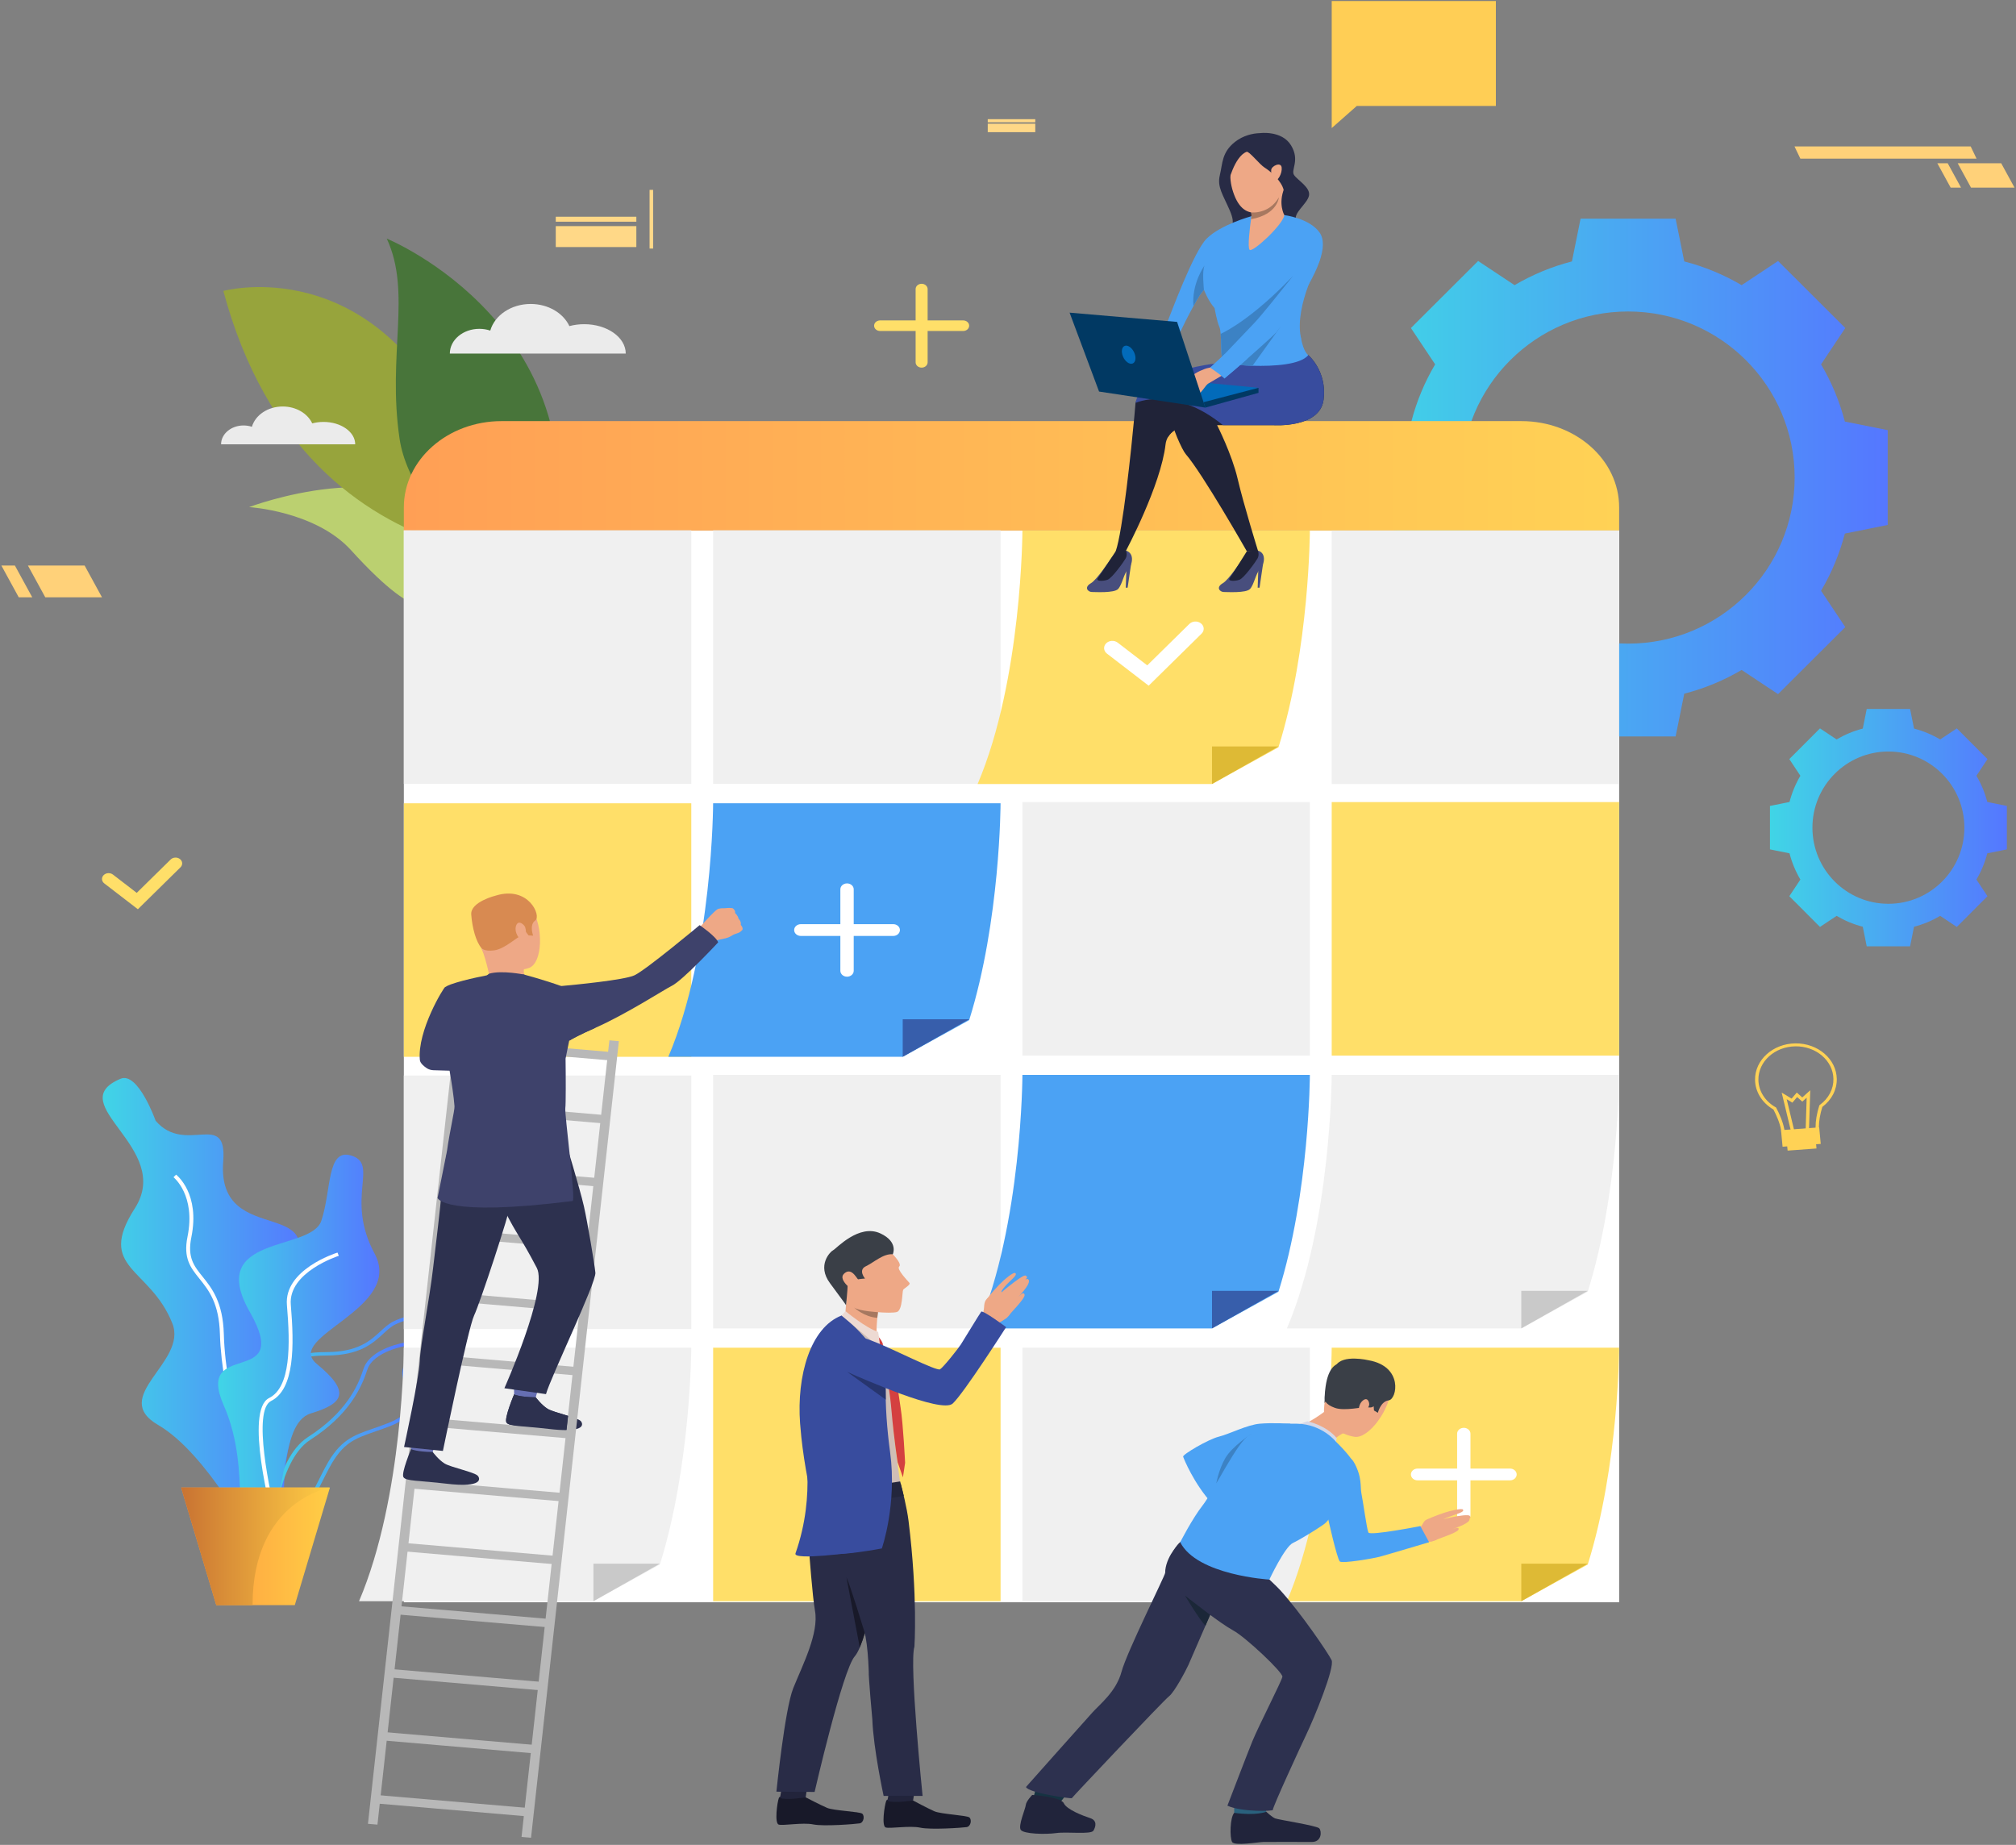 <svg xmlns="http://www.w3.org/2000/svg" width="660" height="604" viewBox="0 0 660 604" fill="none"><rect x="0" y="0" width="660" height="604" fill="#808080" stroke="none"/><path d="M81.547 166.017C81.547 166.017 129.869 147.7 148.532 172.525C167.195 197.351 141.05 195.805 141.05 195.805C141.05 195.805 139.597 207.282 114.915 180.119C103.282 167.315 81.547 166.017 81.547 166.017Z" fill="#BBD070"></path><path d="M73.117 95.249C73.117 95.249 116.013 83.515 144.254 131.506C172.495 179.497 197.886 183.29 197.886 183.29C197.886 183.29 100.867 198.646 73.117 95.249Z" fill="#97A43C"></path><path d="M180.052 186.06C176.296 202.016 134.891 171.249 130.814 143.658C126.736 116.068 134.856 95.824 126.625 78.125C126.625 78.125 198.549 107.491 180.052 186.06Z" fill="#48753A"></path><path d="M191.25 106.136C189.544 106.136 187.911 106.358 186.406 106.764C184.423 102.52 179.496 99.514 173.73 99.514C167.321 99.514 161.947 103.228 160.504 108.229C159.397 107.86 158.19 107.656 156.926 107.656C151.591 107.656 147.266 111.282 147.266 115.755H161.399H166.586H177.64H186.062H204.859C204.859 110.443 198.766 106.136 191.25 106.136Z" fill="#EBEBEB"></path><path d="M105.913 138.133C104.612 138.133 103.367 138.302 102.22 138.611C100.708 135.375 96.951 133.083 92.554 133.083C87.667 133.083 83.57 135.915 82.469 139.729C81.625 139.447 80.705 139.292 79.741 139.292C75.673 139.292 72.375 142.057 72.375 145.467H83.151H87.106H95.535H101.957H116.289C116.29 141.417 111.644 138.133 105.913 138.133Z" fill="#EBEBEB"></path><path d="M39.46 353.179C45.219 350.75 50.95 366.92 50.95 366.92C60.738 378.328 74.416 363.151 73.079 380.205C70.739 410.046 112.021 389.589 92.975 420.744C73.93 451.899 109.792 438.36 97.956 463.481C86.121 488.602 101.461 518.564 83.653 506.252C83.653 506.252 67.972 475.922 51.801 466.538C35.63 457.154 61.489 446.02 56.43 433.274C49.081 414.762 31.375 415.489 44.142 395.595C56.908 375.701 19.885 361.437 39.46 353.179Z" fill="url(#paint0_linear_990_13551)"></path><path d="M89.291 494.838C81.572 490.049 72.538 456.68 71.999 436.804C71.723 426.623 68.311 422.382 65.3 418.639C62.423 415.062 59.938 411.973 61.386 404.879C64.152 391.323 56.878 385.471 56.805 385.414L57.647 384.567C57.97 384.817 65.545 390.853 62.642 405.079C61.29 411.707 63.519 414.479 66.342 417.988C69.304 421.669 72.99 426.252 73.275 436.777C73.853 458.107 83.09 489.614 90.025 493.917L89.291 494.838Z" fill="white"></path><path d="M92.181 497.311C91.185 497.312 90.102 497.21 88.917 496.999C85.942 496.468 83.991 495.084 83.119 492.884C81.038 487.634 85.859 479.107 89.772 474.997C89.837 474.928 96.387 467.868 95.688 458.081C95.571 456.441 95.378 454.922 95.208 453.583C94.716 449.71 94.36 446.911 96.246 445.043C97.908 443.396 101.117 442.683 106.975 442.658C117.248 442.616 121.31 438.864 124.574 435.849C125.96 434.568 127.269 433.36 128.86 432.593C133.98 430.128 139.402 429.766 141.754 431.732C142.871 432.666 143.814 434.495 141.964 437.907C140.273 441.025 138.08 442.999 136.318 444.585C133.947 446.718 132.38 448.128 133.195 450.939C133.387 451.598 133.608 452.264 133.83 452.933C135.413 457.711 137.209 463.126 127.938 466.801C125.971 467.581 124.178 468.201 122.596 468.749C116.125 470.989 112.219 472.341 107.809 480.552C106.955 482.141 106.202 483.647 105.473 485.104C101.996 492.054 99.366 497.311 92.181 497.311ZM129.471 433.582C128.055 434.264 126.87 435.359 125.497 436.627C122.066 439.796 117.796 443.739 106.98 443.784C101.595 443.806 98.578 444.425 97.2 445.792C95.693 447.285 96.022 449.874 96.477 453.458C96.649 454.81 96.844 456.342 96.963 458.01C97.694 468.259 91.035 475.42 90.751 475.72C86.877 479.788 82.49 487.886 84.324 492.512C85.037 494.31 86.668 495.449 89.17 495.895C97.901 497.451 100.311 492.633 104.305 484.65C105.037 483.186 105.794 481.673 106.655 480.07C111.281 471.456 115.597 469.962 122.13 467.701C123.698 467.158 125.475 466.543 127.414 465.774C135.671 462.501 134.181 458.007 132.605 453.249C132.379 452.568 132.154 451.889 131.959 451.218C130.965 447.794 132.925 446.03 135.406 443.797C137.191 442.191 139.214 440.37 140.813 437.421C141.651 435.876 142.343 433.775 140.877 432.549C138.947 430.936 134.044 431.38 129.471 433.582Z" fill="url(#paint1_linear_990_13551)"></path><path d="M89.056 503.812L87.781 503.753C87.844 502.696 89.452 477.793 100.788 470.505C113.225 462.51 117.146 453.916 119.013 448.149C121.214 441.352 132.414 439.536 132.889 439.462L133.111 440.571C133.003 440.588 122.222 442.34 120.241 448.458C118.322 454.386 114.295 463.215 101.54 471.415C90.691 478.391 89.071 503.559 89.056 503.812Z" fill="url(#paint2_linear_990_13551)"></path><path d="M114.969 378.31C106.911 375.874 108.586 389.571 105.181 399.706C101.777 409.841 67.307 404.127 81.776 429.505C96.245 454.884 63.477 437.993 73.265 460.139C83.052 482.285 74.116 505.971 84.754 499.946C95.393 493.921 90.732 466.034 101.796 462.72C112.861 459.406 114.666 455.541 103.711 446.532C92.756 437.523 132.417 428.58 122.629 410.389C112.841 392.199 124.278 381.126 114.969 378.31Z" fill="url(#paint3_linear_990_13551)"></path><path d="M89.692 498.885C88.679 495.093 80.026 461.729 88.1 457.696C95.216 454.142 95.041 440.317 93.931 427.261C92.948 415.704 109.775 410.303 110.492 410.079L110.919 411.14C110.753 411.192 94.294 416.48 95.204 427.177C96.344 440.585 96.466 454.812 88.729 458.676C82.598 461.739 88.243 488.553 90.935 498.626L89.692 498.885Z" fill="white"></path><path d="M108.012 487.004L96.508 525.5H70.8L59.297 487.004H108.012Z" fill="url(#paint4_linear_990_13551)"></path><path d="M108.011 487.004C108.011 487.004 82.687 491.199 82.687 525.5H70.8L59.297 487.004H108.011Z" fill="url(#paint5_linear_990_13551)"></path><path d="M530.08 173.614H132.211V524.555H530.08V173.614Z" fill="white"></path><path d="M603.969 138.015C602.243 131.355 599.596 125.066 596.178 119.285L604.109 107.391L593.106 96.419L582.103 85.447L570.175 93.356C564.377 89.947 558.07 87.308 551.392 85.587L548.568 71.596H533.007H517.447L514.623 85.587C507.945 87.308 501.638 89.947 495.84 93.356L483.913 85.447L472.909 96.419L461.906 107.391L469.837 119.285C466.419 125.066 463.772 131.355 462.046 138.015L448.016 140.831V156.347V171.864L462.046 174.679C463.772 181.339 466.419 187.628 469.837 193.409L461.906 205.303L472.909 216.275L483.913 227.247L495.84 219.338C501.638 222.747 507.945 225.386 514.623 227.107L517.447 241.098H533.008H548.569L551.392 227.107C558.071 225.386 564.378 222.747 570.175 219.338L582.103 227.247L593.106 216.275L604.109 205.303L596.178 193.409C599.597 187.628 602.244 181.339 603.969 174.68L618 171.864V156.347V140.831L603.969 138.015ZM533.007 210.718C502.894 210.718 478.482 186.375 478.482 156.347C478.482 126.319 502.894 101.976 533.007 101.976C563.121 101.976 587.533 126.319 587.533 156.347C587.533 186.375 563.121 210.718 533.007 210.718Z" fill="url(#paint6_linear_990_13551)"></path><path d="M650.602 262.561C649.815 259.508 648.607 256.625 647.047 253.974L650.666 248.522L645.646 243.492L640.626 238.462L635.185 242.087C632.539 240.524 629.662 239.315 626.615 238.526L625.327 232.112H618.228H611.129L609.841 238.526C606.794 239.314 603.916 240.524 601.272 242.087L595.83 238.462L590.81 243.492L585.79 248.522L589.409 253.974C587.849 256.625 586.642 259.508 585.854 262.561L579.453 263.852V270.965V278.079L585.854 279.37C586.641 282.423 587.849 285.306 589.409 287.957L585.79 293.409L590.81 298.439L595.83 303.469L601.272 299.844C603.916 301.407 606.794 302.616 609.841 303.405L611.129 309.819H618.228H625.327L626.615 303.405C629.662 302.616 632.539 301.407 635.185 299.844L640.626 303.469L645.646 298.439L650.666 293.409L647.047 287.957C648.607 285.306 649.815 282.423 650.602 279.37L657.003 278.079V270.965V263.852L650.602 262.561ZM618.229 295.891C604.49 295.891 593.353 284.732 593.353 270.965C593.353 257.199 604.49 246.039 618.229 246.039C631.967 246.039 643.104 257.199 643.104 270.965C643.104 284.732 631.967 295.891 618.229 295.891Z" fill="url(#paint7_linear_990_13551)"></path><path d="M132.211 173.674H530.076V166.102C530.076 150.508 515.744 137.867 498.066 137.867H164.221C146.543 137.867 132.211 150.508 132.211 166.102V173.674Z" fill="url(#paint8_linear_990_13551)"></path><path d="M301.723 120.356C300.638 120.356 299.758 119.579 299.758 118.622V94.638C299.758 93.681 300.638 92.904 301.723 92.904C302.809 92.904 303.689 93.681 303.689 94.638V118.622C303.689 119.579 302.809 120.356 301.723 120.356Z" fill="#FFDF69"></path><path d="M315.32 108.364H288.13C287.044 108.364 286.164 107.588 286.164 106.63C286.164 105.672 287.044 104.896 288.13 104.896H315.32C316.406 104.896 317.286 105.672 317.286 106.63C317.286 107.588 316.406 108.364 315.32 108.364Z" fill="#FFDF69"></path><path d="M45.137 297.674L34.134 289.212C33.231 288.519 33.138 287.311 33.924 286.515C34.711 285.719 36.08 285.637 36.982 286.33L44.764 292.314L55.86 281.397C56.659 280.61 58.029 280.544 58.921 281.25C59.812 281.954 59.887 283.163 59.088 283.949L45.137 297.674Z" fill="#FFDF69"></path><path d="M489.721 0.334H435.977V34.694V41.931L444.181 34.694H489.721V0.334Z" fill="#FFCE55"></path><path d="M589.218 374.187C587.761 374.205 586.366 373.836 585.247 373.131C583.978 372.33 583.211 371.193 583.085 369.927C582.631 367.452 581.489 364.946 580.584 363.239C576.878 361.081 574.633 357.47 574.572 353.554C574.469 347.048 580.387 341.681 587.762 341.591C595.138 341.501 601.221 346.72 601.324 353.226C601.38 356.768 599.658 360.098 596.595 362.39C595.843 364.853 595.469 367.083 595.481 369.019C595.712 371.609 593.134 373.916 589.725 374.166C589.555 374.177 589.386 374.185 589.218 374.187ZM587.777 342.556C581.005 342.639 575.572 347.567 575.666 353.54C575.723 357.179 577.833 360.53 581.309 362.504L581.441 362.579L581.508 362.704C582.455 364.473 583.686 367.138 584.169 369.792L584.174 369.828C584.267 370.814 584.874 371.708 585.884 372.345C586.922 372.999 588.254 373.305 589.634 373.203C592.451 372.996 594.583 371.147 594.389 369.08L594.387 369.061L594.387 369.043C594.372 366.975 594.774 364.602 595.584 361.989L595.629 361.841L595.763 361.744C598.653 359.638 600.281 356.537 600.229 353.238C600.136 347.265 594.549 342.473 587.777 342.556Z" fill="#FFD255"></path><path d="M586.339 370.375L583.289 357.706L586.541 359.675L588.232 357.688L590.03 359.284L592.644 356.945L592.229 369.909L591.135 369.882L591.471 359.369L590.033 360.656L588.347 359.16L586.787 360.994L584.929 359.869L587.409 370.174L586.339 370.375Z" fill="#FFD255"></path><path d="M594.371 372.64L584.914 373.333L585.231 376.694L594.687 376.001L594.371 372.64Z" fill="#FFD255"></path><path d="M595.568 369.092L583.07 370.008L583.58 375.419L596.077 374.503L595.568 369.092Z" fill="#FFD255"></path><path d="M645.274 61.43H659.519L655.159 53.453H640.914L645.274 61.43Z" fill="#FFD179"></path><path d="M638.61 61.43H642.005L637.645 53.453H634.25L638.61 61.43Z" fill="#FFD179"></path><path d="M589.398 51.93H647.08L645.166 47.941H587.484L589.398 51.93Z" fill="#FFD179"></path><path d="M14.824 195.553H33.391L27.708 185.156H9.141L14.824 195.553Z" fill="#FFD179"></path><path d="M6.136 195.553H10.56L4.877 185.156H0.453L6.136 195.553Z" fill="#FFD179"></path><path d="M226.314 262.986H132.211V345.99H226.314V262.986Z" fill="#FFDF69"></path><path d="M226.314 173.614H132.211V256.618H226.314V173.614Z" fill="#F0F0F0"></path><path d="M327.572 173.614H233.469V256.618H327.572V173.614Z" fill="#F0F0F0"></path><path d="M428.822 262.592H334.719V345.596H428.822V262.592Z" fill="#F0F0F0"></path><path d="M530.08 262.592H435.977V345.596H530.08V262.592Z" fill="#FFDF69"></path><path d="M530.08 173.674H435.977V256.678H530.08V173.674Z" fill="#F0F0F0"></path><path d="M327.572 351.904H233.469V434.908H327.572V351.904Z" fill="#F0F0F0"></path><path d="M327.572 441.221H233.469V524.225H327.572V441.221Z" fill="#FFDF69"></path><path d="M428.822 441.221H334.719V524.225H428.822V441.221Z" fill="#F0F0F0"></path><path d="M226.314 352.103H132.211V435.107H226.314V352.103Z" fill="#F0F0F0"></path><path d="M530.075 441.221C530.075 441.221 530.008 479.641 519.798 512.211L498.035 524.225H421.305C435.883 490.006 435.971 441.221 435.971 441.221H530.075Z" fill="#FFDF69"></path><path d="M498.039 524.225V511.932H519.801L498.039 524.225Z" fill="#DEBA35"></path><path d="M428.824 351.904C428.824 351.904 428.758 390.325 418.548 422.894L396.785 434.908H320.055C334.633 400.689 334.721 351.904 334.721 351.904H428.824Z" fill="#4BA2F4"></path><path d="M396.789 434.908V422.616H418.551L396.789 434.908Z" fill="#375EAB"></path><path d="M428.824 173.674C428.824 173.674 428.758 212.094 418.548 244.663L396.785 256.678H320.055C334.633 222.459 334.721 173.674 334.721 173.674H428.824Z" fill="#FFDF69"></path><path d="M396.789 256.678V244.385H418.551L396.789 256.678Z" fill="#DEBA35"></path><path d="M226.309 441.221C226.309 441.221 226.243 479.641 216.032 512.211L194.27 524.225H117.539C132.117 490.006 132.205 441.221 132.205 441.221H226.309Z" fill="#F0F0F0"></path><path d="M194.273 524.225V511.932H216.036L194.273 524.225Z" fill="#C9C9C9"></path><path d="M327.566 262.986C327.566 262.986 327.5 301.407 317.29 333.976L295.527 345.99H218.797C233.375 311.771 233.463 262.986 233.463 262.986H327.566Z" fill="#4BA2F4"></path><path d="M295.531 345.99V333.698H317.294L295.531 345.99Z" fill="#375EAB"></path><path d="M277.304 319.758C276.096 319.758 275.117 318.894 275.117 317.829V291.147C275.117 290.081 276.096 289.218 277.304 289.218C278.513 289.218 279.491 290.081 279.491 291.147V317.829C279.491 318.894 278.513 319.758 277.304 319.758Z" fill="white"></path><path d="M292.429 306.417H262.179C260.971 306.417 259.992 305.554 259.992 304.488C259.992 303.422 260.971 302.559 262.179 302.559H292.429C293.637 302.559 294.616 303.423 294.616 304.488C294.616 305.554 293.637 306.417 292.429 306.417Z" fill="white"></path><path d="M530.075 351.904C530.075 351.904 530.008 390.325 519.798 422.894L498.035 434.908H421.305C435.883 400.689 435.971 351.904 435.971 351.904H530.075Z" fill="#F0F0F0"></path><path d="M498.039 434.908V422.616H519.801L498.039 434.908Z" fill="#C9C9C9"></path><path d="M376.053 224.488L362.384 213.977C361.263 213.115 361.147 211.615 362.124 210.627C363.101 209.638 364.801 209.536 365.923 210.397L375.589 217.83L389.373 204.269C390.366 203.292 392.068 203.21 393.175 204.086C394.282 204.961 394.375 206.463 393.382 207.439L376.053 224.488Z" fill="white"></path><path d="M181.95 72.585H208.328V70.954H181.95V72.585Z" fill="#FFD887"></path><path d="M181.95 80.885H208.328V74.028H181.95V80.885Z" fill="#FFD887"></path><path d="M323.368 40.042H338.93V39.017H323.368V40.042Z" fill="#FFD887"></path><path d="M323.368 43.265H338.93V40.49H323.368V43.265Z" fill="#FFD887"></path><path d="M212.659 81.376H213.82V62.163H212.659V81.376Z" fill="#FFD989"></path><path d="M363.383 183.335C363.383 183.335 359.029 189.845 357.19 190.909C354.695 192.352 356.258 193.812 357.443 193.813C358.629 193.815 364.681 194.197 366.015 192.861C367.349 191.527 368.01 187.525 369.251 186.479C370.492 185.433 371.773 181.273 368.647 180.262C365.884 179.368 363.383 183.335 363.383 183.335Z" fill="#484E7D"></path><path d="M365.265 180.471C365.265 180.471 360.278 188.096 359.419 189.222C358.559 190.348 361.037 190.347 362.573 189.812C364.109 189.277 367.971 183.808 368.525 182.812C369.187 181.624 368.644 180.262 368.644 180.262L365.265 180.471Z" fill="#202338"></path><path d="M370.316 184.573L369.164 192.39L368.555 192.414L368.744 186.79L370.316 184.573Z" fill="#484E7D"></path><path d="M406.563 183.335C406.563 183.335 402.209 189.845 400.37 190.909C397.875 192.352 399.438 193.812 400.623 193.813C401.808 193.815 407.861 194.197 409.195 192.862C410.529 191.527 411.19 187.525 412.431 186.479C413.672 185.433 414.994 181.166 411.827 180.262C409.048 179.47 406.563 183.335 406.563 183.335Z" fill="#484E7D"></path><path d="M408.183 180.487C408.183 180.487 403.458 188.096 402.598 189.222C401.739 190.348 404.217 190.347 405.752 189.812C407.288 189.277 411.15 183.808 411.705 182.812C412.367 181.624 411.823 180.262 411.823 180.262L408.183 180.487Z" fill="#202338"></path><path d="M413.504 184.573L412.353 192.39L411.742 192.414L411.933 186.79L413.504 184.573Z" fill="#484E7D"></path><path d="M368.642 180.261C368.642 180.261 380.043 158.931 381.582 145.484C381.688 144.558 381.976 143.773 382.361 143.112C382.936 142.116 383.737 141.398 384.477 140.898C385.536 140.184 386.474 139.915 386.474 139.915L425.879 124.078C425.879 124.078 417.284 118.299 400.577 118.673C400.577 118.673 378.328 126.68 372.922 130.547C372.192 131.068 371.769 131.515 371.75 131.857C371.72 132.359 371.589 133.928 371.377 136.219C370.375 147.036 367.568 173.942 365.263 180.47C365.263 180.47 364.982 181.84 368.642 180.261Z" fill="#202338"></path><path d="M433.312 130.879C432.091 140.274 416.888 139.198 416.888 139.198H398.46C398.46 139.198 403.301 148.699 405.169 156.711C407.152 165.215 411.828 180.262 411.828 180.262C411.828 180.262 411.522 180.773 408.188 180.487C408.188 180.487 393.723 155.057 388.186 148.665C386.996 147.289 383.581 139.822 382.993 135.368C382.795 133.868 382.917 132.71 383.552 132.241C384.192 131.769 385.66 130.879 387.62 129.789C393.392 126.578 403.416 121.636 409.001 120.529C416.481 119.046 428.311 116.267 428.311 116.267C428.311 116.267 434.531 121.484 433.312 130.879Z" fill="#202338"></path><path d="M400.383 139.198H416.887C416.887 139.198 432.091 140.274 433.311 130.879C434.53 121.484 428.311 116.267 428.311 116.267C428.311 116.267 420.279 118.154 413.267 119.648C409.756 118.99 405.524 118.562 400.583 118.673C400.583 118.673 373.526 121.095 371.75 131.918C371.75 131.918 384.186 126.034 400.383 139.198Z" fill="#384C9E"></path><path d="M412.44 43.589C412.44 43.589 419.637 42.602 422.66 47.58C425.684 52.558 422.486 55.607 423.662 57.321C424.838 59.035 429.116 61.373 428.529 64.081C427.942 66.788 423.185 69.813 424.376 72.208C425.568 74.602 426.372 76.178 426.273 76.373C426.174 76.567 397.141 80.972 397.141 80.972C397.141 80.972 399.266 77.382 401.078 75.92C402.89 74.458 404.817 73.996 402.576 68.83C400.335 63.664 398.416 61.216 399.353 57.34C400.291 53.464 399.951 49.896 404.32 46.451C406.954 44.374 410.133 43.638 412.44 43.589Z" fill="#282B45"></path><path d="M425.881 110.498C425.707 109.516 423.864 105.989 422.795 102.011C431.777 89.143 434.985 80.369 432.003 76.122C428.71 71.433 420.461 70.422 420.461 70.422L409.707 70.779C409.707 70.779 399.776 73.467 395.074 78.079C390.711 82.356 382.933 103.724 382.472 104.669C380.136 109.454 374.389 124.074 374.084 124.127C373.779 124.181 378.59 124.602 378.59 124.602C378.59 124.602 383.251 115.72 386.468 108.54C387.039 107.265 388.843 103.633 390.715 100.21V100.209C391.096 99.511 391.48 98.821 391.857 98.162C393.104 95.986 394.109 94.929 394.148 94.86C394.148 94.86 395.44 98.356 397.635 100.883C397.635 100.883 398.366 105.187 399.22 107.069C399.417 107.501 399.538 108.311 399.621 109.313C399.81 111.603 399.792 114.892 399.969 116.929L399.787 117.119C395.516 121.602 395.838 120.586 396.14 120.786C396.79 121.216 400.83 123.941 401.309 123.448C401.98 122.756 401.674 123.324 405.99 119.532C407.226 119.625 408.602 119.702 410.049 119.746H410.05C417.086 119.955 425.796 119.388 428.307 116.267C428.307 116.267 426.741 115.357 425.881 110.498ZM422.675 90.98C422.858 90.725 423.073 90.5 423.317 90.31C423.316 90.312 423.315 90.314 423.313 90.316C423.311 90.319 423.308 90.323 423.304 90.328C423.228 90.418 422.904 90.809 422.404 91.411C422.487 91.259 422.576 91.114 422.675 90.98Z" fill="#4BA2F4"></path><path d="M420.462 61.61C418.348 66.765 420.462 70.422 420.462 70.422C420.056 73.578 410.014 82.812 409.098 81.789C408.359 80.966 409.207 74.319 409.564 71.77C409.65 71.155 409.707 70.779 409.707 70.779C409.745 70.35 409.7 69.924 409.621 69.54C409.62 69.54 409.62 69.54 409.62 69.54C409.62 69.54 409.621 69.54 409.62 69.539C409.445 68.686 409.098 68.043 409.098 68.043C409.098 68.043 417.569 60.76 420.026 60.31C420.669 60.193 420.9 60.543 420.462 61.61Z" fill="#EEA886"></path><path d="M432.159 85.027C432.159 85.027 423.815 99.693 425.843 110.348C426.869 115.735 417.266 91.595 417.266 91.595L432.159 85.027Z" fill="#4BA2F4"></path><path d="M407.268 47.534C407.268 47.534 399.927 52.976 404.042 63.794C408.156 74.613 416.835 67.203 417.669 66.374C418.951 65.098 420.808 58.748 420.515 55.706C420.239 52.841 420.355 41.227 407.268 47.534Z" fill="#EEA886"></path><path d="M408.117 49.703C408.919 49.397 412.381 53.881 414.054 54.9C415.726 55.918 419.572 59.125 420.289 62.342C421.007 65.56 422.031 54.347 420.429 50.625C418.828 46.903 416.621 41.43 407.52 46.931C398.418 52.431 402.026 60.14 402.026 60.14C402.026 60.14 404.066 51.246 408.117 49.703Z" fill="#282B45"></path><path d="M416.164 55.664C416.241 54.323 419.374 52.862 419.596 54.84C419.818 56.818 418.318 59.288 417.272 59.254C416.227 59.22 416.093 56.901 416.164 55.664Z" fill="#EEA886"></path><path d="M423.323 90.31C423.322 90.311 423.32 90.314 423.318 90.316C423.316 90.319 423.313 90.323 423.309 90.328C423.233 90.424 422.88 90.872 422.332 91.56C419.814 94.733 413.196 103.023 410.758 105.618C410.756 105.621 410.754 105.622 410.752 105.625L410.748 105.628L401.045 115.805L400.615 116.255L400.187 116.703L399.972 116.929C399.796 114.892 399.815 111.603 399.625 109.313C402.289 108.053 410.605 103.492 422.678 90.979C422.892 90.759 423.106 90.535 423.321 90.31L423.323 90.31Z" fill="#3C82C4"></path><path d="M419.458 106.63L410.054 119.745C410.054 119.745 410.053 119.745 410.052 119.745H410.051C408.604 119.702 407.228 119.625 405.992 119.532C405.992 119.532 417.037 109.822 417.782 108.845L419.458 106.63Z" fill="#3C82C4"></path><path d="M418.678 64.622C418.678 64.622 418.302 70.202 409.562 71.769C409.649 71.155 409.706 70.779 409.706 70.779C409.743 70.35 409.699 69.923 409.62 69.539C409.623 69.54 409.628 69.54 409.637 69.542C409.828 69.562 411.568 69.724 413.626 68.966C413.628 68.965 413.63 68.965 413.632 68.963C414.37 68.691 415.15 68.301 415.913 67.742C416.903 67.019 417.867 66.014 418.678 64.622Z" fill="#A77860"></path><path d="M394.147 94.86C394.107 94.929 393.103 95.986 391.856 98.162C391.479 98.821 391.094 99.511 390.713 100.209C390.08 92.759 394.314 86.97 394.376 86.886C393.455 88.54 394.147 94.86 394.147 94.86Z" fill="#3C82C4"></path><path d="M378.592 124.602C378.592 124.602 374.967 125.138 374.086 124.127L376.369 118.939L381.088 119.734L378.592 124.602Z" fill="#E55353"></path><path d="M412.012 126.966L380.273 123.937L394.611 133.451L412.012 126.966Z" fill="#026BBA"></path><path d="M394.61 133.45L412.011 128.614V126.966L394.023 131.672L394.61 133.45Z" fill="#013963"></path><path d="M390.993 122.484C390.993 122.484 389.572 123.55 389.224 123.926C388.875 124.301 387.442 125.737 387.093 126.078C386.744 126.42 387.868 126.656 390.58 124.744C393.291 122.832 390.993 122.484 390.993 122.484Z" fill="#EEA886"></path><path d="M399.785 119.58C399.785 119.58 397.325 120.149 395.604 120.451C394.271 120.685 391.147 122.088 390.468 122.956C389.788 123.824 388.133 128.803 387.701 129.222C387.269 129.641 388.139 129.96 388.932 129.372C388.932 129.372 390.127 130.883 391.92 129.538C393.714 128.193 394.593 126.19 395.553 125.579C396.514 124.968 402.26 121.692 402.26 121.692C402.26 121.692 401.215 118.614 399.785 119.58Z" fill="#EEA886"></path><path d="M394.61 133.451L385.356 105.386L350.164 102.357L359.809 128.188L394.61 133.451Z" fill="#013963"></path><path d="M367.652 116.742C368.339 118.346 369.724 119.37 370.747 119.03C371.77 118.689 372.042 117.113 371.356 115.509C370.669 113.905 369.284 112.881 368.261 113.222C367.238 113.562 366.965 115.139 367.652 116.742Z" fill="#026BBA"></path><path d="M396.141 120.353C396.141 120.353 399.441 122.476 400.862 123.936C400.862 123.936 407.651 118.068 408.347 117.452L400.844 116.011L396.141 120.353Z" fill="#4BA2F4"></path><path d="M382.364 143.109C382.364 143.11 382.364 143.11 382.364 143.112C382.939 142.116 383.74 141.398 384.48 140.898C384.48 140.898 382.55 136.058 382.996 133.226C382.947 133.51 382.049 138.871 382.364 143.109Z" fill="#202338"></path><path d="M321.946 431.336C321.946 431.336 321.805 429.802 322.01 429.085C322.363 427.848 321.842 425.846 323.606 424.874C325.369 423.903 330.439 427.972 330.838 429.109C331.236 430.245 329.341 432.183 325.377 433.811C321.413 435.438 321.946 431.336 321.946 431.336Z" fill="#EEA886"></path><path d="M323.07 425.277C323.07 425.277 324.782 423.005 327.041 420.683C329.024 418.647 331.806 416.363 332.394 416.797C333.285 417.455 330.761 419.098 328.951 421.233C327.285 423.2 327.991 423.061 327.991 423.061C327.991 423.061 327.787 423.09 330.082 421.262C332.548 419.295 335.291 417.274 335.78 417.621C336.385 418.051 336.42 418.15 335.658 418.993C336.216 418.592 336.421 418.671 336.635 418.86C337.746 419.844 334.64 423.235 333.405 424.581C334.361 423.552 335.188 422.888 335.427 423.878C335.7 425.009 331.059 429.627 329.579 431.422C327.965 433.382 323.07 425.277 323.07 425.277Z" fill="#EEA886"></path><path d="M263.765 588.426C263.765 588.426 268.589 590.942 270.774 591.877C272.958 592.812 281.446 593.08 282.285 593.783C283.124 594.486 282.817 596.724 281.409 596.952C280.003 597.181 269.686 598.004 266.244 597.294C262.802 596.584 256.364 597.779 254.939 597.352C253.513 596.924 254.433 590.145 254.984 588.624C255.535 587.102 263.765 588.426 263.765 588.426Z" fill="#181929"></path><path d="M264.166 585.654L263.764 588.426C263.764 588.426 257.314 589.49 255.359 588.613L255.843 585.733L264.166 585.654Z" fill="#22243B"></path><path d="M290.042 490.975C289.974 492.894 289.577 497.059 289.115 501.432C289.013 502.404 288.905 503.387 288.798 504.357C288.155 510.242 287.506 515.686 287.506 515.686C286.69 520.371 285.01 528.506 283.132 534.656V534.657C282.589 536.432 282.032 538.041 281.473 539.355C280.928 540.633 280.382 541.632 279.852 542.23C275.855 546.733 266.69 586.661 266.69 586.661L254.18 586.577C254.18 586.577 256.931 559.54 259.697 552.687C262.782 545.033 268.142 534.719 266.811 527.337C265.978 522.704 264.904 507.959 264.904 507.959C264.904 507.959 263.858 491.39 268.771 479.254C269.997 476.221 290.042 490.975 290.042 490.975Z" fill="#292C47"></path><path d="M298.92 589.463C298.92 589.463 303.71 592.03 305.881 592.987C308.053 593.946 316.536 594.304 317.365 595.016C318.195 595.727 317.857 597.961 316.447 598.176C315.037 598.389 304.711 599.102 301.278 598.356C297.846 597.61 291.393 598.736 289.973 598.294C288.553 597.852 289.565 591.083 290.136 589.567C290.708 588.052 298.92 589.463 298.92 589.463Z" fill="#181929"></path><path d="M299.361 586.696L298.922 589.463C298.922 589.463 292.458 590.459 290.516 589.562L291.039 586.687L299.361 586.696Z" fill="#22243B"></path><path d="M284.409 547.103C284.082 538.272 283.199 532.405 280.622 527.304C278.459 523.02 276.607 509.565 276.607 509.565C276.607 509.565 270.744 493.799 271.932 480.954C272.23 477.747 294.893 485.811 294.893 485.811C295.389 487.681 296.905 493.567 297.442 497.932C300.511 522.873 299.362 539.12 299.362 539.12C297.61 544.628 302.038 587.956 302.038 587.956H289.282C289.282 587.956 285.938 572.542 285.586 562.956C285.586 562.956 284.282 548.63 284.409 547.103Z" fill="#292C47"></path><path d="M284.124 432.835C284.124 432.835 290.067 441.43 291.805 446.225C293.543 451.02 292.143 464.964 292.449 467.767C293.401 476.461 294.788 486.033 294.788 486.033L274.865 497.258C274.865 497.258 271.289 489.891 268.17 480.717C265.052 471.543 264.801 463.284 264.83 457.765C264.921 440.453 275.53 430.678 275.53 430.678L284.124 432.835Z" fill="#CFBEB6"></path><path d="M291.445 409.784C291.445 409.784 295.53 413.64 294.376 414.654C293.423 415.492 297.179 419.335 297.713 419.982C298.247 420.628 296.045 421.697 295.682 422.277C295.32 422.857 295.533 428.905 293.643 429.527C291.752 430.149 282.204 429.491 279.171 427.858C276.138 426.225 271.245 416.808 271.596 412.277C271.947 407.746 284.26 403.059 291.445 409.784Z" fill="#EEA886"></path><path d="M287.582 428.221C287.582 428.221 287.512 428.734 287.419 429.531C287.384 429.866 287.337 430.246 287.297 430.662C287.273 430.909 287.25 431.171 287.221 431.438C287.215 431.51 287.203 431.582 287.198 431.654C287.186 431.777 287.174 431.901 287.163 432.029C287.116 432.61 287.069 433.212 287.034 433.807C286.947 435.344 286.935 436.814 287.122 437.631C287.623 439.873 276.68 430.415 276.68 430.415C276.68 430.415 277.606 423.081 277.158 414.837C276.703 406.593 287.582 428.221 287.582 428.221Z" fill="#EEA886"></path><path d="M292.283 410.63C292.283 410.63 294.215 406.609 288.255 403.817C281.239 400.53 273.799 408.782 272.812 409.268C271.825 409.755 267.339 414.207 271.729 420.11C277.269 427.558 276.977 427.309 276.977 427.309C276.977 427.309 277.533 421.814 277.496 420.754C277.43 418.816 283.192 418.586 283.192 418.586C283.192 418.586 280.826 415.808 283.457 414.561C286.088 413.315 289.165 410.358 292.283 410.63Z" fill="#3A3F47"></path><path d="M280.168 417.883C279.749 417.363 278.21 415.068 276.23 417.084C274.25 419.099 279.559 422.868 279.998 422.831C280.436 422.794 283.698 422.258 280.168 417.883Z" fill="#EEA886"></path><path d="M295.874 489.737C295.874 489.737 294.883 485.625 294.692 485.011L265.555 489.287L265.853 492.609C265.853 492.609 286.847 491.5 295.874 489.737Z" fill="#23263D"></path><path d="M262.959 471.625C262.959 471.625 267.435 488.675 260.425 508.567C259.569 510.995 279.829 508.189 279.829 508.189L262.959 471.625Z" fill="#384C9E"></path><path d="M288.7 506.94C288.7 506.94 274.309 509.726 270.267 508.466C270.267 508.466 264.386 489.594 262.334 470.439C262.175 468.959 262.04 467.478 261.932 466.005C261.932 466.002 261.932 466.002 261.932 466.002C260.787 450.419 265.284 434.609 275.53 430.678C275.818 430.85 290.249 442.073 289.975 452.344C289.955 453.039 289.944 453.738 289.939 454.435C289.93 455.698 289.941 456.964 289.971 458.226L289.973 458.228C290.065 462.135 290.338 466.033 290.73 469.818C290.77 470.212 290.813 470.607 290.856 470.998C290.927 471.635 291.001 472.266 291.076 472.894C291.179 473.731 291.286 474.559 291.397 475.381C293.727 492.525 288.7 506.94 288.7 506.94Z" fill="#384C9E"></path><path d="M288.109 440.341C288.109 440.341 290.821 449.808 291.854 461.719C292.719 471.685 293.873 478.732 293.873 478.732L295.603 483.666L296.315 478.908C296.315 478.908 295.68 466.046 294.834 460.814C293.981 455.539 293.608 448.842 288.827 440.155L288.109 440.341Z" fill="#D44040"></path><path d="M287.802 440.348C287.802 440.348 288.129 440.624 288.591 440.684C289.054 440.745 289.715 440.094 287.352 437.341L287.802 440.348Z" fill="#D44040"></path><path d="M276.809 429.256C276.809 429.256 283.509 434.822 287.497 436.05L288.258 441.382L275.531 430.678L276.809 429.256Z" fill="#EDDAD3"></path><path d="M281.306 450.805C278.665 449.978 267.687 445.277 270.607 439.79C273.526 434.303 281.053 437.222 286.718 439.454C292.646 441.79 306.639 448.966 307.746 448.298C308.853 447.629 313.694 441.519 314.568 440.158C315.443 438.796 320.726 430.094 321.224 429.438C321.711 428.797 329.385 434.482 329.385 434.482C329.385 434.482 315.604 456.068 311.897 459.505C308.189 462.942 281.306 450.805 281.306 450.805Z" fill="#384C9E"></path><path d="M283.133 534.655V534.657C282.59 536.431 282.034 538.041 281.475 539.354C281.473 539.353 281.473 539.353 281.473 539.353L277.109 516.394C278.213 518.571 283.133 534.655 283.133 534.655Z" fill="#181929"></path><path d="M289.97 458.227L277.344 449.131C280.688 450.712 288.908 454.023 289.937 454.436C289.928 455.699 289.939 456.965 289.97 458.227Z" fill="#27356E"></path><path d="M287.43 429.593C287.395 429.927 287.334 430.245 287.293 430.662C287.27 430.908 287.246 431.17 287.217 431.437C283.034 431.191 279.8 428.251 279.602 428.071C281.303 429.264 287.43 429.593 287.43 429.593Z" fill="#A77860"></path><path d="M176.508 453.547C176.508 453.547 175.403 457.376 175.253 457.952C175.103 458.529 168.297 456.941 168.297 456.941L168.304 452.259C168.304 452.259 175.711 452.916 176.508 453.547Z" fill="#666FB3"></path><path d="M175.388 457.465C175.388 457.465 177.293 460.017 179.288 461.24C181.284 462.464 188.985 464.046 190.109 465.222C190.921 466.072 192.05 469.287 179.693 467.819C170.914 466.777 166.583 467.04 165.794 465.691C165.005 464.341 168.298 456.523 168.298 456.523C168.298 456.523 170.176 457.424 175.388 457.465Z" fill="#2D314F"></path><path d="M199.499 340.593L170.742 601.398L173.851 601.665L202.608 340.86L199.499 340.593Z" fill="#B8B8B8"></path><path d="M149.218 336.289L120.461 597.094L123.569 597.361L152.326 336.556L149.218 336.289Z" fill="#B8B8B8"></path><path d="M150.356 340.174L150.055 342.916L200.333 347.221L200.635 344.479L150.356 340.174Z" fill="#B8B8B8"></path><path d="M148.083 360.791L147.781 363.533L198.06 367.837L198.361 365.096L148.083 360.791Z" fill="#B8B8B8"></path><path d="M145.817 381.425L145.516 384.167L195.794 388.471L196.096 385.729L145.817 381.425Z" fill="#B8B8B8"></path><path d="M143.552 402.048L143.25 404.789L193.529 409.094L193.83 406.352L143.552 402.048Z" fill="#B8B8B8"></path><path d="M141.278 422.664L140.977 425.406L191.255 429.711L191.557 426.969L141.278 422.664Z" fill="#B8B8B8"></path><path d="M139.013 443.287L138.711 446.029L188.989 450.333L189.291 447.592L139.013 443.287Z" fill="#B8B8B8"></path><path d="M136.739 463.916L136.438 466.658L186.716 470.962L187.018 468.221L136.739 463.916Z" fill="#B8B8B8"></path><path d="M134.466 484.532L134.164 487.274L184.443 491.578L184.744 488.836L134.466 484.532Z" fill="#B8B8B8"></path><path d="M132.192 505.126L131.891 507.868L182.169 512.172L182.471 509.431L132.192 505.126Z" fill="#B8B8B8"></path><path d="M129.919 525.766L129.617 528.508L179.896 532.808L180.197 530.066L129.919 525.766Z" fill="#B8B8B8"></path><path d="M127.661 546.4L127.359 549.142L177.637 553.446L177.939 550.704L127.661 546.4Z" fill="#B8B8B8"></path><path d="M125.395 567.03L125.094 569.772L175.372 574.076L175.674 571.334L125.395 567.03Z" fill="#B8B8B8"></path><path d="M123.122 587.653L122.82 590.395L173.099 594.699L173.401 591.957L123.122 587.653Z" fill="#B8B8B8"></path><path d="M243.038 304.438C243.038 304.438 242.395 305.14 241.944 305.326C241.944 305.326 241.095 305.609 240.504 305.842C240.318 305.917 240.156 305.986 240.058 306.04C239.644 306.265 238.815 306.868 237.651 307.163C236.489 307.459 231.232 308.515 231.232 308.515L230.009 305.763L229.133 303.541C229.133 303.541 233.999 297.979 235.046 297.594C235.149 297.557 235.252 297.523 235.351 297.498C236.274 297.248 237.08 297.403 237.581 297.32C237.765 297.291 239.62 297.107 240.02 297.448C240.578 297.922 240.747 298.449 240.65 298.909C240.65 298.909 241.696 299.878 241.771 300.776C241.771 300.776 242.768 301.643 242.501 302.784C242.501 302.784 243.4 303.763 243.038 304.438Z" fill="#EEA886"></path><path d="M186.69 340.515C187.904 339.825 189.475 338.892 194.913 336.493C205.038 332.024 217.538 323.925 219.916 322.755C223.569 320.956 235.115 308.515 235.115 308.515C234.519 306.641 229.045 302.88 229.045 302.88C229.045 302.88 211.543 317.502 207.718 319.302C204.429 320.849 188.182 322.413 183.707 322.819C182.98 322.885 182.564 322.921 182.564 322.921C177.89 328.543 184.079 341.997 186.69 340.515Z" fill="#3E426B"></path><path d="M184.908 372.932C184.908 372.932 189.861 389.154 191.167 394.953C192.305 400.005 194.593 413.462 194.918 416.661C195.244 419.86 180.299 450.827 178.744 456.422L165.127 454.493C165.127 454.493 179.494 422.263 175.746 415.1C170.172 404.449 169.446 404.77 165.055 395.995C160.664 387.22 150.613 387.012 147.914 370.731C147.914 370.731 181.254 367.769 184.908 372.932Z" fill="#2D314F"></path><path d="M160.69 294.115C160.69 294.115 169.732 291.137 173.901 297.207C178.07 303.278 177.668 315.432 173.11 316.926C168.553 318.421 161.707 317.639 159.373 313.84C157.041 310.041 154.934 304.549 155.035 300.88C155.136 297.21 158.316 295.175 160.69 294.115Z" fill="#EEA886"></path><path d="M171.591 316.553C171.591 316.553 171.226 318.644 171.83 319.673C172.433 320.703 160.457 320.73 160.457 320.73C160.457 320.73 159.485 315.129 157.642 310.396C155.799 305.664 171.591 316.553 171.591 316.553Z" fill="#EEA886"></path><path d="M157.646 310.396C157.646 310.396 158.472 311.599 161.847 311.132C165.221 310.666 169.337 306.706 170.746 306.271C172.154 305.836 172.168 305.107 172.168 305.107L173.049 306.243L174.546 306.327C174.546 306.327 173.181 302.785 175.24 301.34C177.299 299.896 173.103 289.876 162.282 293.212C162.282 293.212 153.971 295.232 154.274 299.401C154.576 303.571 155.786 308.32 157.646 310.396Z" fill="#D88A51"></path><path d="M171.943 303.59C171.754 302.891 169.738 300.893 168.966 303.032C168.194 305.172 170.132 308.05 171.214 307.804C172.295 307.557 172.423 305.363 171.943 303.59Z" fill="#EEA886"></path><path d="M137.457 347.045C137.556 348.091 138.91 349.222 139.833 349.782C140.425 350.14 141.133 350.357 141.895 350.38L142.432 350.396V350.395L151.828 350.677C151.828 350.677 158.812 330.765 145.711 323.171C145.305 323.207 136.547 337.447 137.457 347.045Z" fill="#3E426B"></path><path d="M165.794 465.691C166.584 467.041 170.915 466.777 179.694 467.819C182.092 468.104 183.983 468.213 185.467 468.196L185.979 463.538C183.411 462.75 180.425 461.937 179.289 461.24C177.294 460.017 175.388 457.465 175.388 457.465C170.176 457.425 168.297 456.523 168.297 456.523C168.297 456.523 165.005 464.341 165.794 465.691Z" fill="#2D314F"></path><path d="M171.604 319.066C171.604 319.066 164.232 317.553 160.076 318.79L159.449 319.302C159.449 319.302 158.186 321.438 162.94 321.622C167.694 321.806 175.168 322.111 171.604 319.066Z" fill="#3E426B"></path><path d="M142.79 471.453C142.79 471.453 141.685 475.281 141.534 475.858C141.384 476.435 134.578 474.847 134.578 474.847L134.585 470.165C134.585 470.165 141.992 470.822 142.79 471.453Z" fill="#666FB3"></path><path d="M147.913 370.731C147.913 370.731 145.432 379.761 144.697 388.8C144.018 397.153 142.782 406.316 141.799 415.053C140.704 424.794 137.579 440.539 137.416 445.749C137.254 450.96 132.281 473.73 132.281 473.73L145 475.019C145 475.019 153.262 434.78 155.214 430.666C157.166 426.553 166.843 397.228 167.169 393.937C167.494 390.647 147.913 370.731 147.913 370.731Z" fill="#2D314F"></path><path d="M141.669 475.371C141.669 475.371 143.574 477.923 145.57 479.146C147.565 480.37 155.265 481.952 156.39 483.128C157.202 483.978 158.331 487.193 145.975 485.725C137.196 484.682 132.865 484.946 132.075 483.596C131.286 482.247 134.579 474.429 134.579 474.429C134.579 474.429 136.457 475.33 141.669 475.371Z" fill="#2D314F"></path><path d="M187.475 393.194C188.558 393.058 184.785 364.577 185.074 362.791C185.267 361.599 185.236 352.343 185.157 346.573L186.337 340.733C186.995 340.311 187.875 339.824 188.93 339.288C190.569 338.454 192.627 337.5 194.912 336.492C194.646 335.113 194.461 334.027 194.39 333.392C193.82 328.263 189.914 325.544 187.699 324.401C186.796 323.934 186.174 323.73 186.174 323.73C185.333 323.414 184.507 323.109 183.705 322.819C178.371 320.883 171.598 319.066 171.598 319.066H160.715C160.715 319.066 152.431 320.526 147.493 322.308C146.86 322.537 146.267 322.829 145.71 323.171L147.188 350.538C147.189 350.544 147.19 350.549 147.191 350.556C147.192 350.565 147.194 350.577 147.196 350.591C147.863 354.442 148.564 358.984 148.797 362.168C148.893 363.468 147.208 370.45 146.328 376.858L143.25 392.193C143.25 392.193 145.03 398.546 187.475 393.194Z" fill="#3E426B"></path><path d="M479.218 497.993C478.01 497.993 477.031 497.129 477.031 496.064V469.382C477.031 468.316 478.011 467.453 479.218 467.453C480.426 467.453 481.405 468.317 481.405 469.382V496.064C481.405 497.129 480.426 497.993 479.218 497.993Z" fill="white"></path><path d="M494.343 484.652H464.093C462.885 484.652 461.906 483.788 461.906 482.723C461.906 481.658 462.886 480.794 464.093 480.794H494.343C495.551 480.794 496.53 481.658 496.53 482.723C496.53 483.788 495.551 484.652 494.343 484.652Z" fill="white"></path><path d="M340.481 581.72C340.481 581.72 338.246 587.685 338.364 588.981C338.482 590.278 346.89 590.329 346.89 590.329L349.653 586.854L340.481 581.72Z" fill="#163342"></path><path d="M337.921 587.646C337.921 587.646 335.932 589.7 335.819 590.953C335.705 592.206 333.262 597.719 334.171 599.072C335.08 600.425 342.239 600.626 345.819 600.124C349.398 599.624 357.183 600.676 357.978 599.323C358.773 597.97 359.228 595.996 356.898 595.229C354.568 594.462 349.228 592.457 348.262 590.352C347.296 588.247 337.921 587.646 337.921 587.646Z" fill="#21243B"></path><path d="M445.892 445.321C445.892 445.321 455.341 446.809 455.424 453.867C455.508 460.925 448.187 471.148 443.428 470.392C438.67 469.636 433.259 465.909 433.442 461.616C433.626 457.323 434.975 451.681 437.168 448.585C439.362 445.489 443.252 445.168 445.892 445.321Z" fill="#EEA886"></path><path d="M433.779 458.346C433.779 458.346 433.797 459.787 437.047 460.928C440.298 462.068 446.268 460.471 447.767 460.736C449.266 461.001 449.709 460.363 449.709 460.363L449.815 461.771L451.085 462.533C451.085 462.533 451.976 458.783 454.645 458.456C457.314 458.129 459.54 447.366 448.028 445.33C448.028 445.33 439.506 443.288 437.307 447.102C435.108 450.916 433.368 455.661 433.779 458.346Z" fill="#3A3F47"></path><path d="M463.501 500.62C463.501 500.62 464.428 500.513 464.968 500.029C465.898 499.193 465.984 497.424 467.857 497.305C469.73 497.186 471.458 502.195 471.159 503.225C470.86 504.256 468.371 505.081 464.457 504.915C460.543 504.749 463.501 500.62 463.501 500.62Z" fill="#EEA886"></path><path d="M467.232 497.424C467.232 497.424 469.758 496.272 472.731 495.281C475.339 494.411 478.564 493.793 478.914 494.188C479.693 495.067 476.65 495.687 474.122 496.697C471.793 497.627 472.194 497.478 472.194 497.478C472.194 497.478 472.022 497.428 474.759 496.832C477.702 496.192 480.778 495.791 481.17 496.277C481.361 496.514 481.705 497.339 480.469 497.304C481.111 497.192 481.011 497.107 481.075 497.333C481.404 498.502 477.21 500.021 475.544 500.624C476.826 500.168 477.816 499.949 477.472 500.807C477.079 501.789 471.052 503.708 468.959 504.573C466.675 505.516 467.232 497.424 467.232 497.424Z" fill="#EEA886"></path><path d="M422.479 466.104C422.479 466.104 416.574 465.728 412.408 466.104C408.241 466.481 402.484 469.488 398.999 470.356C395.514 471.225 387.105 476.211 387.333 476.892C387.56 477.573 390.817 485.686 396.84 492.274C401.995 497.913 422.479 466.104 422.479 466.104Z" fill="#4BA2F4"></path><path d="M409.74 469.373C409.74 469.373 403.375 473.53 401.159 477.339C398.942 481.148 398.188 485.686 398.188 485.686L409.74 469.373Z" fill="#3C82C4"></path><path d="M414.562 593.158C414.562 593.158 416.381 594.862 417.432 595.313C418.483 595.764 431.04 597.669 431.892 598.571C432.744 599.473 432.744 603.031 429.506 603.031C426.267 603.031 415.471 602.981 413.653 603.031C411.835 603.081 404.154 604.434 403.364 603.031C402.573 601.628 402.647 595.079 404.051 593.509C405.455 591.938 414.562 593.158 414.562 593.158Z" fill="#21243B"></path><path d="M414.179 591.167L414.566 593.158C414.566 593.158 411.214 594.511 404.055 593.509V591.454L414.179 591.167Z" fill="#2A617D"></path><path d="M433.464 462.264C433.464 462.264 427.748 466.547 426.121 466.197C424.494 465.848 431.727 475.256 431.727 475.256C431.727 475.256 438.614 469.277 440.166 469.096C441.718 468.914 433.464 462.264 433.464 462.264Z" fill="#EEA886"></path><path d="M433.85 479.177C431.904 480.213 431.578 480.546 431.805 485.458C432.032 490.369 434.343 494.329 434.513 495.682C434.684 497.035 437.776 510.457 438.628 511.209C439.48 511.96 449.667 510.209 451.727 509.646C454.811 508.803 467.864 504.903 467.864 504.903L464.993 499.623C464.993 499.623 448.515 502.864 447.985 501.728C447.455 500.592 446.165 491.052 445.71 488.981C445.256 486.909 446.047 483.654 443.242 478.74C440.73 474.34 433.85 479.177 433.85 479.177Z" fill="#4BA2F4"></path><path d="M414.53 516.128C414.53 516.128 418.022 519.405 419 520.471C425.689 527.763 434.795 541.152 435.931 543.492C437.068 545.83 430.302 562.37 427.522 568.149C426.064 571.178 416.424 592.055 416.726 592.523C417.03 592.99 406.528 593.3 401.831 591.161C401.831 591.161 408.583 573.513 410.007 570.053C412.155 564.827 419.604 550.354 419.831 548.951C420.059 547.548 407.789 535.976 403.698 533.77C399.607 531.565 389.607 523.747 388.471 522.745C387.335 521.742 380.895 519.069 381.501 513.991C382.108 508.913 386.387 504.903 386.387 504.903L414.53 516.128Z" fill="#2D314F"></path><path d="M396.17 528.692C396.17 528.692 395.531 530.176 394.634 532.254C392.706 536.719 389.592 543.924 389.075 545.062C388.318 546.734 384.529 553.95 382.711 555.354C380.893 556.757 350.97 588.431 350.893 588.697C350.818 588.964 336.572 586.977 335.891 585.039C335.891 585.039 355.211 563.304 357.711 560.566C360.211 557.825 365.438 553.75 367.181 547.267C368.924 540.786 381.42 515.862 381.458 514.926C381.458 514.926 383.469 507.242 386.386 504.902C389.301 502.563 399.908 505.303 401.574 510.181C403.242 515.061 396.17 528.692 396.17 528.692Z" fill="#2D314F"></path><path d="M425.602 466.152L428.017 465.312C428.017 465.312 434.116 466.548 437.638 470.858L437.335 472.146C437.335 472.146 428.035 470.367 425.602 466.152Z" fill="#D4D8E8"></path><path d="M396.174 528.692C396.174 528.692 395.535 530.176 394.638 532.255C392.601 530.187 387.953 522.374 387.953 522.374C388.255 522.564 389.228 523.37 389.453 523.548C389.676 523.729 396.174 528.692 396.174 528.692Z" fill="#1B2738"></path><path d="M448.212 460.101C448.426 459.489 447.908 457.149 446.214 458.482C444.52 459.814 444.527 462.799 445.483 463.043C446.44 463.286 447.667 461.654 448.212 460.101Z" fill="#EEA886"></path><path d="M441.877 446.963C441.877 446.963 433.678 441.82 433.633 459.354L441.877 446.963Z" fill="#3A3F47"></path><path d="M434.908 497.528C434.417 498.13 434.022 498.559 433.769 498.755C433.597 498.887 433.388 499.041 433.147 499.214C433.144 499.216 433.142 499.216 433.142 499.216C430.828 500.848 425.637 504.021 423.239 505.17C420.587 506.441 415.56 517.14 415.56 517.14C415.56 517.14 391.838 515.728 386.383 504.903C386.383 504.903 390.247 497.286 393.769 492.775C397.292 488.265 405.019 472.027 409.11 469.722C413.2 467.416 416.723 465.913 424.792 466.113C432.86 466.314 437.33 471.961 437.33 471.961C437.33 471.961 443.466 477.774 444.071 480.847C444.594 483.492 437.933 493.81 434.908 497.528Z" fill="#4BA2F4"></path><defs><linearGradient id="paint0_linear_990_13551" x1="33.625" y1="431.02" x2="100.41" y2="431.02" gradientUnits="userSpaceOnUse"><stop stop-color="#40D5E6"></stop><stop offset="1" stop-color="#5577FF"></stop></linearGradient><linearGradient id="paint1_linear_990_13551" x1="82.617" y1="463.89" x2="143.012" y2="463.89" gradientUnits="userSpaceOnUse"><stop stop-color="#40D5E6"></stop><stop offset="1" stop-color="#5577FF"></stop></linearGradient><linearGradient id="paint2_linear_990_13551" x1="87.781" y1="471.637" x2="133.112" y2="471.637" gradientUnits="userSpaceOnUse"><stop stop-color="#40D5E6"></stop><stop offset="1" stop-color="#5577FF"></stop></linearGradient><linearGradient id="paint3_linear_990_13551" x1="71.406" y1="439.462" x2="124.197" y2="439.462" gradientUnits="userSpaceOnUse"><stop stop-color="#40D5E6"></stop><stop offset="1" stop-color="#5577FF"></stop></linearGradient><linearGradient id="paint4_linear_990_13551" x1="59.297" y1="506.252" x2="108.012" y2="506.252" gradientUnits="userSpaceOnUse"><stop stop-color="#FF9340"></stop><stop offset="1" stop-color="#FFCE45"></stop></linearGradient><linearGradient id="paint5_linear_990_13551" x1="59.297" y1="506.252" x2="108.011" y2="506.252" gradientUnits="userSpaceOnUse"><stop stop-color="#C97332"></stop><stop offset="1" stop-color="#FFCE45"></stop></linearGradient><linearGradient id="paint6_linear_990_13551" x1="448.016" y1="156.347" x2="618" y2="156.347" gradientUnits="userSpaceOnUse"><stop stop-color="#40D5E6"></stop><stop offset="1" stop-color="#5577FF"></stop></linearGradient><linearGradient id="paint7_linear_990_13551" x1="579.454" y1="270.965" x2="657.003" y2="270.965" gradientUnits="userSpaceOnUse"><stop stop-color="#40D5E6"></stop><stop offset="1" stop-color="#5577FF"></stop></linearGradient><linearGradient id="paint8_linear_990_13551" x1="132.211" y1="155.77" x2="530.076" y2="155.77" gradientUnits="userSpaceOnUse"><stop stop-color="#FF9F55"></stop><stop offset="1" stop-color="#FFD255"></stop></linearGradient></defs></svg>